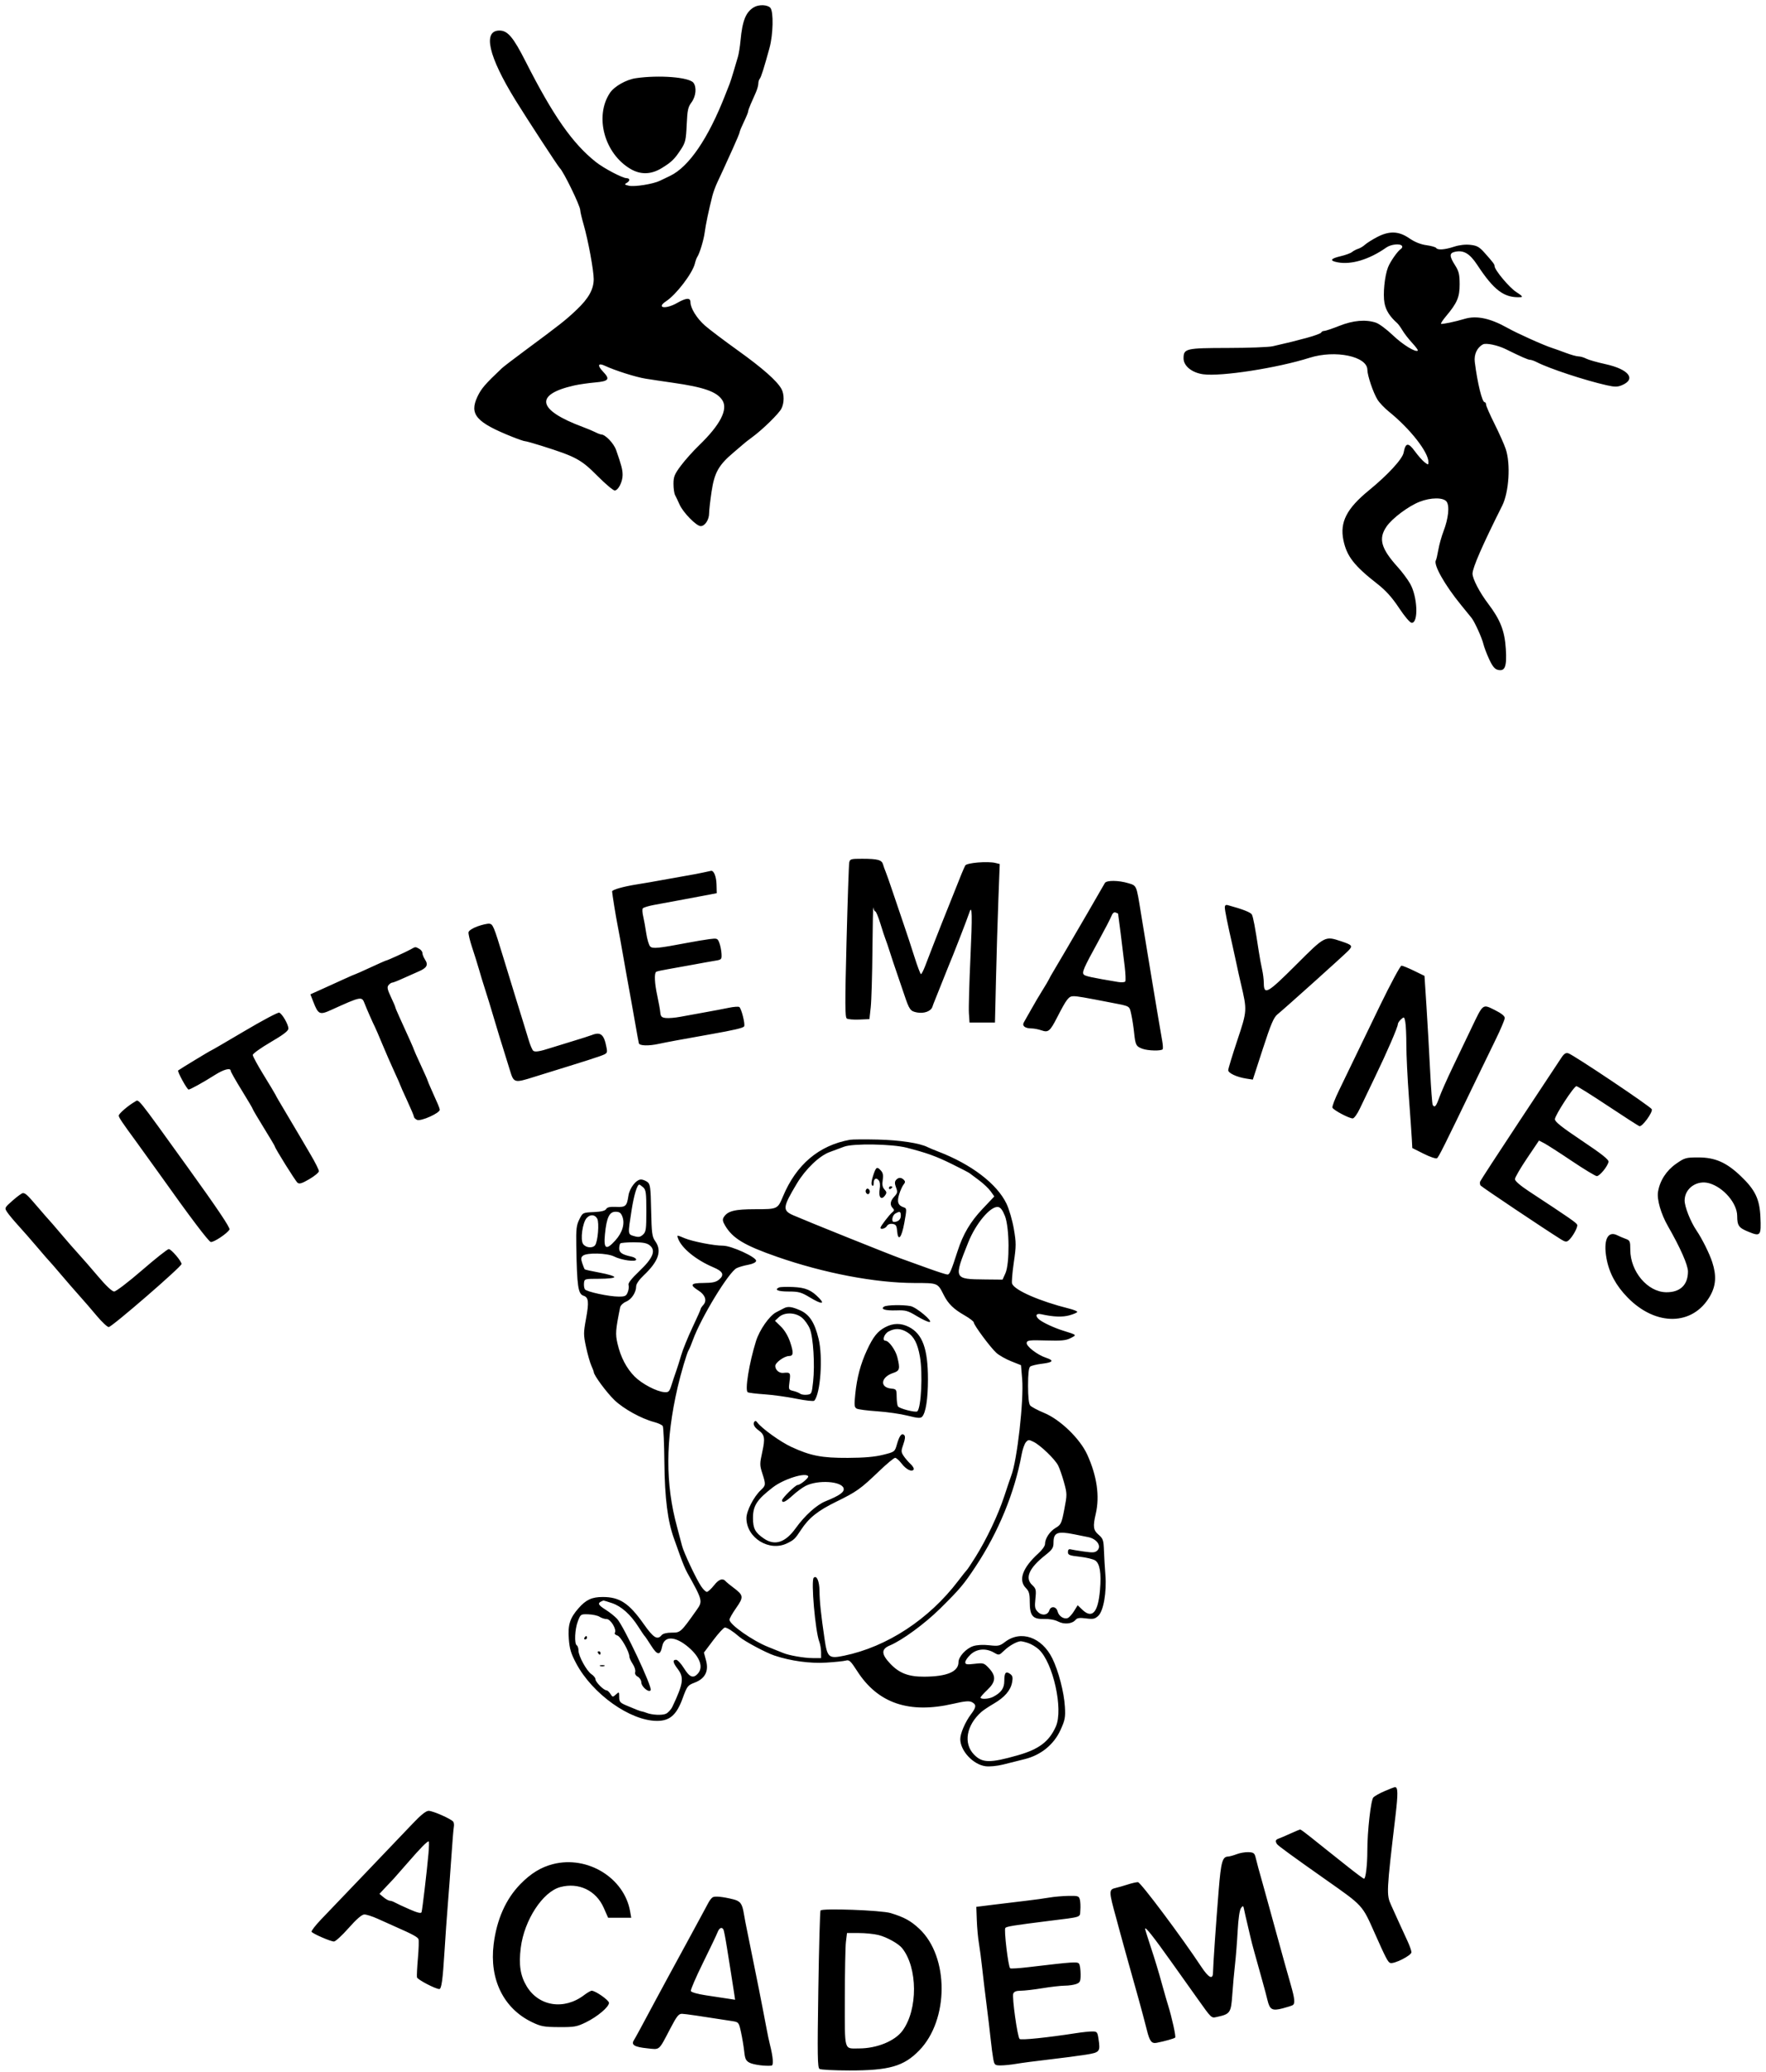 <svg id="svg" version="1.1" width="1041" height="1221" xmlns="http://www.w3.org/2000/svg"><path d="M444.512 4.213 C 439.651 7.031,437.610 12.072,436.499 24.000 C 436.166 27.575,435.480 31.850,434.974 33.500 C 434.469 35.150,433.336 38.975,432.456 42.000 C 431.577 45.025,430.493 48.400,430.048 49.500 C 429.603 50.600,428.449 53.525,427.484 56.000 C 417.537 81.496,406.092 98.303,395.076 103.588 C 393.109 104.532,390.375 105.847,389.000 106.511 C 385.006 108.440,374.139 110.190,370.762 109.448 C 368.193 108.883,367.949 108.608,369.332 107.834 C 371.513 106.613,371.467 105.009,369.250 104.965 C 366.841 104.916,355.889 99.145,351.289 95.500 C 337.473 84.551,326.086 68.274,309.836 36.244 C 302.563 21.910,299.259 18.000,294.417 18.000 C 284.421 18.000,287.898 33.143,303.833 59.000 C 310.512 69.839,328.974 98.115,329.949 99.000 C 332.150 100.998,341.984 121.190,342.029 123.805 C 342.045 124.737,342.967 128.650,344.078 132.500 C 346.704 141.599,349.981 159.403,349.967 164.500 C 349.951 170.497,346.971 175.827,339.880 182.543 C 333.370 188.709,330.532 190.948,309.500 206.519 C 302.900 211.406,296.764 216.100,295.864 216.952 C 285.937 226.348,283.693 228.957,281.443 233.712 C 276.517 244.125,280.634 248.871,302.000 257.409 C 305.575 258.837,308.950 259.991,309.500 259.972 C 310.050 259.954,314.325 261.144,319.000 262.618 C 339.492 269.075,342.451 270.663,352.157 280.413 C 356.859 285.136,361.435 289.000,362.327 289.000 C 364.433 289.000,367.000 283.985,367.000 279.871 C 367.000 276.740,366.351 274.240,363.183 265.176 C 361.813 261.255,356.799 256.010,354.406 255.994 C 353.908 255.990,352.375 255.411,351.000 254.705 C 349.625 254.000,346.250 252.586,343.500 251.564 C 316.657 241.587,314.792 232.469,338.500 227.130 C 341.250 226.510,346.762 225.713,350.750 225.358 C 358.966 224.627,359.790 223.478,355.390 218.885 C 351.989 215.335,352.543 213.642,356.500 215.498 C 362.496 218.311,374.639 222.164,380.500 223.114 C 383.800 223.649,391.000 224.727,396.500 225.509 C 414.924 228.129,422.483 230.779,425.761 235.766 C 429.317 241.175,424.598 250.329,411.981 262.500 C 408.560 265.800,403.790 271.137,401.381 274.360 C 397.599 279.419,397.000 280.890,397.000 285.124 C 397.000 287.821,397.428 290.809,397.952 291.764 C 398.475 292.719,399.665 295.217,400.597 297.317 C 402.688 302.028,410.498 310.000,413.022 310.000 C 415.535 310.000,418.000 306.256,418.000 302.440 C 418.000 300.727,418.653 294.979,419.450 289.665 C 421.151 278.338,423.631 273.984,432.737 266.338 C 435.907 263.677,438.725 261.272,439.000 260.994 C 439.275 260.716,441.300 259.160,443.500 257.536 C 449.667 252.984,459.050 243.803,460.603 240.800 C 462.335 237.452,462.348 232.255,460.632 229.161 C 458.011 224.436,449.532 216.948,435.038 206.560 C 426.868 200.704,418.098 194.078,415.550 191.835 C 410.740 187.601,407.000 181.567,407.000 178.040 C 407.000 175.292,404.520 175.441,399.148 178.512 C 392.319 182.416,386.551 181.490,392.680 177.474 C 398.639 173.569,408.254 160.961,409.615 155.267 C 409.978 153.745,410.586 152.050,410.966 151.500 C 412.365 149.471,414.837 141.368,415.388 137.000 C 415.940 132.627,417.824 123.644,419.898 115.500 C 420.459 113.300,421.777 109.700,422.827 107.500 C 423.877 105.300,425.446 101.925,426.312 100.000 C 427.179 98.075,429.713 92.500,431.944 87.610 C 434.175 82.721,436.000 78.331,436.000 77.855 C 436.000 77.379,437.125 74.658,438.500 71.808 C 439.875 68.958,441.000 66.215,441.000 65.714 C 441.000 65.213,441.675 63.272,442.500 61.401 C 443.325 59.531,444.675 56.469,445.500 54.599 C 446.325 52.728,447.000 50.343,447.000 49.299 C 447.000 48.254,447.370 46.972,447.823 46.450 C 448.639 45.509,450.284 40.327,453.605 28.236 C 455.756 20.402,456.054 6.981,454.128 4.656 C 452.552 2.755,447.435 2.519,444.512 4.213 M374.800 46.080 C 369.099 46.916,362.080 50.903,359.520 54.759 C 350.324 68.614,356.266 90.519,371.669 99.546 C 377.651 103.052,383.855 102.876,390.115 99.024 C 395.928 95.447,397.605 93.811,401.413 87.998 C 404.023 84.014,404.373 82.506,404.780 73.525 C 405.169 64.937,405.576 63.044,407.617 60.317 C 410.236 56.819,410.768 51.381,408.750 48.758 C 406.227 45.479,388.457 44.077,374.800 46.080 M811.500 139.820 C 808.750 141.278,805.633 143.260,804.574 144.224 C 803.514 145.188,801.714 146.260,800.574 146.607 C 799.433 146.953,797.825 147.801,797.000 148.491 C 796.175 149.181,793.138 150.298,790.250 150.973 C 784.122 152.405,783.553 153.638,788.586 154.582 C 796.639 156.093,807.249 152.858,817.154 145.872 C 819.950 143.901,825.478 143.346,826.462 144.939 C 826.781 145.455,826.467 146.242,825.765 146.689 C 823.871 147.892,819.546 154.070,818.197 157.500 C 816.193 162.595,815.128 173.305,816.106 178.540 C 816.918 182.884,819.204 186.490,823.663 190.464 C 824.303 191.034,825.692 192.962,826.752 194.749 C 827.811 196.536,830.370 199.828,832.440 202.065 C 834.509 204.301,836.001 206.333,835.755 206.579 C 834.524 207.809,826.882 203.116,821.054 197.550 C 817.449 194.108,812.970 190.775,811.101 190.145 C 805.087 188.119,797.666 188.756,789.500 192.000 C 785.346 193.650,781.322 195.000,780.557 195.000 C 779.792 195.000,779.017 195.418,778.833 195.928 C 778.650 196.439,774.900 197.831,770.500 199.022 C 762.933 201.069,760.433 201.686,750.236 204.023 C 747.890 204.560,735.965 205.014,723.736 205.032 C 698.976 205.067,697.667 205.375,697.667 211.161 C 697.667 215.621,702.597 219.619,709.222 220.531 C 719.786 221.983,752.846 216.864,771.953 210.817 C 787.093 206.025,805.949 209.948,806.025 217.905 C 806.057 221.362,809.466 231.400,811.998 235.497 C 813.115 237.304,816.160 240.498,818.764 242.596 C 831.216 252.621,842.066 266.481,842.016 272.297 C 842.001 273.999,841.882 274.004,839.750 272.385 C 838.513 271.446,835.934 268.531,834.020 265.907 C 830.107 260.544,828.514 260.745,827.388 266.743 C 826.688 270.478,818.063 279.832,806.926 288.936 C 793.821 299.649,789.707 307.676,791.894 318.266 C 793.853 327.751,798.172 333.315,811.906 344.048 C 816.928 347.974,820.508 351.948,824.691 358.244 C 828.124 363.411,831.183 366.991,832.171 366.994 C 836.253 367.008,835.588 351.506,831.178 343.853 C 829.705 341.297,826.523 337.022,824.107 334.353 C 814.003 323.191,812.383 317.384,817.365 310.194 C 820.708 305.371,830.133 298.309,836.720 295.694 C 843.316 293.075,850.792 293.011,852.705 295.557 C 854.577 298.049,853.816 305.448,850.911 313.000 C 849.747 316.025,848.374 320.934,847.859 323.908 C 847.344 326.882,846.687 329.698,846.399 330.164 C 844.839 332.687,851.628 344.722,861.255 356.500 C 863.952 359.800,866.730 363.214,867.429 364.086 C 869.255 366.365,873.614 375.977,874.420 379.500 C 874.798 381.150,876.293 385.100,877.742 388.278 C 879.655 392.473,881.053 394.226,882.844 394.676 C 887.166 395.760,888.282 392.887,887.631 382.347 C 886.977 371.753,884.389 365.149,877.165 355.639 C 872.191 349.092,868.000 341.037,868.000 338.025 C 868.000 334.578,873.893 321.090,885.486 298.000 C 889.504 289.997,890.537 273.278,887.555 264.504 C 886.621 261.756,883.639 255.078,880.928 249.663 C 878.218 244.249,876.000 239.185,876.000 238.409 C 876.000 237.634,875.621 237.000,875.158 237.000 C 873.665 237.000,870.937 225.911,869.342 213.356 C 868.774 208.889,870.664 204.785,874.146 202.922 C 875.963 201.949,882.856 203.393,887.611 205.743 C 896.660 210.213,900.729 212.000,901.862 212.000 C 902.593 212.000,904.386 212.620,905.846 213.378 C 913.054 217.121,934.454 224.183,947.191 227.023 C 951.805 228.052,953.467 228.049,955.979 227.009 C 964.693 223.399,960.169 217.583,946.281 214.541 C 941.452 213.483,936.375 212.031,935.000 211.315 C 933.625 210.598,931.594 210.010,930.486 210.006 C 929.378 210.003,926.003 209.066,922.986 207.925 C 919.969 206.784,916.375 205.496,915.000 205.062 C 910.079 203.512,894.391 196.463,888.500 193.155 C 878.443 187.509,870.292 185.794,863.399 187.875 C 857.838 189.555,849.879 191.212,849.447 190.780 C 849.208 190.541,850.495 188.580,852.308 186.423 C 858.979 178.482,860.429 175.096,860.408 167.500 C 860.392 161.632,859.953 159.816,857.694 156.270 C 854.386 151.076,854.302 149.213,857.344 148.450 C 862.573 147.137,866.275 149.233,870.752 156.037 C 880.735 171.212,886.697 175.637,896.446 175.106 C 897.848 175.030,897.116 174.191,893.825 172.104 C 889.755 169.523,881.000 159.073,881.000 156.795 C 881.000 155.740,880.309 154.816,875.283 149.151 C 872.023 145.476,870.700 144.721,866.747 144.275 C 863.786 143.941,860.243 144.345,857.096 145.374 C 851.563 147.184,847.407 147.467,846.558 146.094 C 846.250 145.595,843.658 144.866,840.798 144.472 C 837.369 144.001,833.927 142.607,830.687 140.379 C 824.448 136.086,818.848 135.923,811.500 139.820 M500.594 508.250 C 500.349 509.488,499.633 530.478,499.003 554.897 C 498.056 591.557,498.087 599.443,499.178 600.155 C 499.905 600.629,503.200 600.901,506.500 600.759 L 512.500 600.500 513.270 593.500 C 513.694 589.650,514.144 574.350,514.270 559.500 C 514.397 544.650,514.644 533.513,514.820 534.750 C 514.995 535.987,515.501 537.000,515.944 537.000 C 516.387 537.000,517.748 540.263,518.969 544.250 C 520.190 548.237,521.558 552.400,522.010 553.500 C 522.461 554.600,523.610 557.975,524.564 561.000 C 525.517 564.025,527.316 569.425,528.562 573.000 C 529.807 576.575,531.792 582.393,532.973 585.929 C 536.011 595.020,536.591 595.833,540.589 596.583 C 544.690 597.352,548.792 595.842,549.619 593.259 C 549.928 592.291,550.567 590.600,551.038 589.500 C 551.509 588.400,553.307 583.900,555.034 579.500 C 556.760 575.100,558.561 570.600,559.035 569.500 C 561.398 564.020,570.338 541.032,571.439 537.607 C 573.053 532.583,573.203 539.200,572.043 564.237 C 571.349 579.231,570.942 593.975,571.140 597.000 L 571.500 602.500 579.000 602.500 L 586.500 602.500 587.114 576.500 C 587.452 562.200,588.084 541.189,588.519 529.808 L 589.310 509.116 586.893 508.509 C 582.254 507.345,569.767 508.384,568.971 510.000 C 567.801 512.374,566.338 515.909,562.966 524.500 C 561.240 528.900,559.440 533.400,558.966 534.500 C 558.493 535.600,556.693 540.100,554.966 544.500 C 553.240 548.900,551.470 553.400,551.033 554.500 C 550.597 555.600,549.548 558.300,548.703 560.500 C 547.858 562.700,546.342 566.636,545.333 569.246 C 544.325 571.857,543.220 573.994,542.877 573.996 C 542.534 573.998,540.794 569.388,539.011 563.750 C 537.227 558.112,534.449 549.675,532.836 545.000 C 531.224 540.325,528.325 531.775,526.393 526.000 C 524.462 520.225,522.487 514.600,522.004 513.500 C 521.521 512.400,520.858 510.536,520.530 509.358 C 519.785 506.680,517.404 506.031,508.269 506.014 C 501.564 506.001,501.006 506.163,500.594 508.250 M414.500 514.121 C 412.300 514.611,407.800 515.462,404.500 516.011 C 401.200 516.559,394.900 517.684,390.500 518.509 C 386.100 519.335,379.497 520.476,375.826 521.046 C 367.641 522.318,360.800 524.240,360.814 525.265 C 360.831 526.525,363.040 540.166,364.010 545.000 C 364.857 549.224,365.533 552.972,369.504 575.500 C 370.376 580.450,371.479 586.525,371.954 589.000 C 372.429 591.475,373.589 598.000,374.533 603.500 C 375.476 609.000,376.403 614.063,376.593 614.750 C 377.000 616.229,382.389 616.379,388.307 615.078 C 392.416 614.174,402.047 612.390,419.000 609.392 C 432.752 606.960,438.059 605.714,438.635 604.782 C 439.386 603.567,437.029 594.136,435.782 593.365 C 435.223 593.020,432.456 593.221,429.633 593.813 C 426.810 594.405,420.450 595.611,415.500 596.493 C 410.550 597.375,404.015 598.565,400.977 599.137 C 397.940 599.709,394.115 600.024,392.477 599.838 C 389.990 599.556,389.453 599.006,389.215 596.500 C 389.059 594.850,388.271 590.486,387.465 586.803 C 385.838 579.365,385.567 573.385,386.823 572.609 C 387.276 572.330,390.313 571.654,393.573 571.109 C 396.833 570.563,403.550 569.356,408.500 568.425 C 413.450 567.495,419.300 566.447,421.500 566.095 C 425.339 565.482,425.492 565.314,425.304 561.935 C 425.196 559.998,424.623 557.139,424.031 555.582 C 423.006 552.885,422.728 552.779,418.227 553.357 C 415.627 553.691,409.900 554.648,405.500 555.484 C 388.011 558.807,384.705 559.134,383.256 557.685 C 382.508 556.936,381.467 553.438,380.943 549.912 C 380.420 546.385,379.601 541.858,379.124 539.852 C 378.647 537.845,378.536 535.783,378.878 535.270 C 379.220 534.757,382.200 533.833,385.500 533.217 C 388.800 532.601,395.325 531.395,400.000 530.537 C 404.675 529.679,411.650 528.374,415.500 527.636 L 422.500 526.295 422.361 521.134 C 422.236 516.464,420.764 512.815,419.128 513.115 C 418.782 513.178,416.700 513.631,414.500 514.121 M651.314 520.250 C 650.872 520.938,650.023 522.400,649.428 523.500 C 648.833 524.600,645.064 531.125,641.053 538.000 C 637.042 544.875,631.270 554.775,628.225 560.000 C 625.181 565.225,621.864 570.850,620.854 572.500 C 619.844 574.150,618.712 576.175,618.339 577.000 C 617.966 577.825,616.228 580.767,614.478 583.538 C 612.728 586.309,609.808 591.259,607.989 594.538 C 606.171 597.817,604.191 601.301,603.591 602.281 C 602.267 604.441,604.119 605.961,608.101 605.985 C 609.531 605.993,612.128 606.497,613.872 607.105 C 617.918 608.516,618.922 607.704,623.048 599.683 C 628.817 588.466,629.945 587.000,632.809 587.000 C 635.160 587.000,638.733 587.613,656.000 590.980 C 666.299 592.988,665.717 592.625,666.853 597.744 C 667.434 600.360,668.189 605.229,668.531 608.565 C 669.269 615.753,669.675 616.546,673.335 617.937 C 676.587 619.174,684.659 619.361,685.366 618.217 C 685.632 617.786,685.480 615.424,685.028 612.967 C 684.576 610.510,683.726 605.575,683.138 602.000 C 682.551 598.425,681.418 591.675,680.621 587.000 C 679.825 582.325,678.443 574.000,677.551 568.500 C 676.659 563.000,675.511 556.025,675.000 553.000 C 674.489 549.975,673.343 543.000,672.453 537.500 C 669.837 521.327,670.085 521.896,664.994 520.374 C 659.325 518.679,652.365 518.616,651.314 520.250 M722.000 534.683 C 722.000 536.478,723.486 543.847,726.600 557.500 C 727.478 561.350,728.558 566.300,728.999 568.500 C 729.440 570.700,730.541 575.650,731.444 579.500 C 735.200 595.507,735.206 595.406,729.334 613.043 C 726.400 621.855,724.000 629.748,724.000 630.583 C 724.000 632.327,729.035 634.671,734.652 635.542 L 738.500 636.138 744.383 618.037 C 749.114 603.482,750.802 599.502,753.001 597.718 C 757.295 594.235,792.236 562.858,794.821 560.163 C 797.540 557.329,797.141 556.810,790.572 554.633 C 780.972 551.452,781.185 551.340,763.856 568.643 C 747.107 585.368,745.022 586.543,744.976 579.281 C 744.962 577.202,744.511 573.593,743.973 571.262 C 743.435 568.931,742.565 564.206,742.039 560.762 C 739.805 546.124,738.732 540.405,737.937 538.901 C 737.226 537.557,732.616 535.750,723.750 533.341 C 722.551 533.015,722.000 533.437,722.000 534.683 M659.079 538.357 C 659.180 538.538,661.731 558.926,662.967 569.426 C 663.480 573.786,663.639 577.775,663.320 578.291 C 663.002 578.807,661.112 578.957,659.120 578.625 C 643.943 576.097,639.814 575.214,638.904 574.304 C 637.618 573.018,638.704 570.517,647.504 554.500 C 651.130 547.900,654.559 541.290,655.125 539.811 C 655.778 538.102,656.672 537.321,657.577 537.668 C 658.359 537.968,659.036 538.278,659.079 538.357 M281.501 545.838 C 278.619 546.872,276.367 548.334,276.182 549.291 C 276.007 550.204,276.957 554.225,278.294 558.226 C 279.631 562.227,281.498 568.200,282.443 571.500 C 283.387 574.800,284.542 578.625,285.008 580.000 C 286.104 583.229,290.266 596.807,292.518 604.500 C 293.484 607.800,295.276 613.650,296.500 617.500 C 297.724 621.350,299.574 627.313,300.612 630.750 C 302.844 638.140,303.186 638.232,314.796 634.570 C 319.033 633.234,328.575 630.275,336.000 627.995 C 343.425 625.716,351.449 623.134,353.830 622.259 C 358.018 620.719,358.139 620.555,357.518 617.244 C 356.061 609.476,354.095 607.821,348.797 609.902 C 347.534 610.398,342.450 612.024,337.500 613.514 C 332.550 615.005,326.700 616.806,324.500 617.517 C 318.291 619.524,315.578 619.978,314.396 619.208 C 313.797 618.819,312.511 615.800,311.538 612.500 C 310.564 609.200,309.189 604.700,308.481 602.500 C 307.774 600.300,305.964 594.450,304.459 589.500 C 302.955 584.550,301.161 578.700,300.474 576.500 C 299.786 574.300,297.990 568.450,296.482 563.500 C 291.125 545.916,290.540 544.513,288.466 544.273 C 287.385 544.148,284.250 544.852,281.501 545.838 M242.000 559.440 C 239.172 561.009,228.164 566.000,227.532 566.000 C 227.304 566.000,223.240 567.800,218.500 570.000 C 213.760 572.200,209.715 574.000,209.511 574.000 C 209.307 574.000,206.296 575.305,202.820 576.901 C 199.344 578.496,193.456 581.171,189.736 582.845 L 182.971 585.888 184.644 590.194 C 187.606 597.821,188.405 598.188,195.261 595.076 C 212.916 587.062,213.285 586.990,214.907 591.256 C 216.005 594.144,219.885 602.966,220.996 605.098 C 221.453 605.978,223.413 610.526,225.350 615.207 C 227.288 619.887,230.477 627.188,232.436 631.431 C 234.396 635.674,236.000 639.312,236.000 639.514 C 236.000 639.716,237.800 643.760,240.000 648.500 C 242.200 653.240,244.000 657.526,244.000 658.024 C 244.000 658.522,244.787 659.339,245.750 659.839 C 247.940 660.978,259.641 655.719,259.222 653.785 C 258.916 652.375,258.450 651.259,254.603 642.723 C 253.172 639.545,252.000 636.759,252.000 636.532 C 252.000 636.304,250.200 632.240,248.000 627.500 C 245.800 622.760,244.000 618.715,244.000 618.511 C 244.000 618.156,240.622 610.563,235.421 599.223 C 234.089 596.320,233.000 593.705,233.000 593.411 C 233.000 593.117,231.834 590.412,230.409 587.400 C 228.332 583.009,228.059 581.634,229.032 580.462 C 229.699 579.658,230.668 579.000,231.184 579.000 C 231.701 579.000,234.458 577.927,237.312 576.615 C 240.165 575.303,244.395 573.425,246.710 572.440 C 251.659 570.336,252.609 568.579,250.523 565.394 C 249.685 564.116,249.000 562.395,249.000 561.570 C 249.000 560.745,248.130 559.605,247.066 559.035 C 244.716 557.778,245.044 557.752,242.000 559.440 M813.595 592.250 C 807.375 605.038,800.357 619.550,797.999 624.500 C 795.642 629.450,791.739 637.529,789.327 642.453 C 786.915 647.376,785.159 651.971,785.424 652.662 C 785.979 654.110,795.215 659.000,797.394 659.000 C 798.197 659.000,800.075 656.413,801.566 653.250 C 803.057 650.087,807.117 641.627,810.589 634.448 C 817.620 619.906,824.000 605.153,824.000 603.435 C 824.000 602.816,824.841 601.549,825.868 600.620 C 827.649 599.007,827.765 599.075,828.368 602.090 C 828.716 603.828,829.000 609.990,829.000 615.783 C 829.000 621.576,829.672 635.358,830.494 646.408 C 831.315 657.459,832.103 668.740,832.244 671.477 L 832.500 676.455 839.198 679.819 C 842.881 681.669,846.402 682.869,847.023 682.486 C 848.052 681.850,850.877 676.198,870.008 636.500 C 873.454 629.350,878.687 618.574,881.637 612.552 C 884.586 606.531,887.000 600.806,887.000 599.830 C 887.000 598.661,884.978 597.052,881.075 595.116 C 873.901 591.556,874.319 591.237,867.506 605.500 C 864.879 611.000,859.918 621.350,856.483 628.500 C 853.047 635.650,849.402 643.862,848.383 646.750 C 846.557 651.926,845.679 652.908,844.535 651.057 C 844.215 650.539,843.513 641.201,842.976 630.307 C 842.438 619.413,841.479 602.516,840.845 592.758 L 839.691 575.016 833.517 572.008 C 830.121 570.354,826.794 569.000,826.123 569.000 C 825.453 569.000,819.815 579.462,813.595 592.250 M144.026 607.587 C 133.431 613.864,124.596 619.000,124.393 619.000 C 124.058 619.000,106.153 629.858,105.023 630.746 C 104.369 631.260,110.244 642.000,111.179 642.000 C 112.152 642.000,120.074 637.604,126.769 633.349 C 131.919 630.076,136.000 629.026,136.000 630.973 C 136.000 631.509,138.925 636.679,142.500 642.463 C 146.075 648.246,149.000 653.213,149.000 653.500 C 149.000 653.787,151.925 658.754,155.500 664.537 C 159.075 670.321,162.000 675.245,162.000 675.480 C 162.000 676.463,174.097 695.836,175.371 696.893 C 176.458 697.795,177.983 697.333,182.361 694.773 C 185.441 692.973,187.969 690.865,187.980 690.088 C 187.991 689.311,185.863 685.045,183.250 680.608 C 180.637 676.171,178.050 671.761,177.500 670.807 C 176.196 668.546,165.857 651.088,164.290 648.500 C 163.624 647.400,162.751 645.825,162.351 645.000 C 161.951 644.175,158.783 638.892,155.312 633.261 C 151.840 627.629,149.000 622.391,149.000 621.620 C 149.000 620.849,153.725 617.462,159.500 614.093 C 167.081 609.671,170.000 607.432,170.000 606.041 C 170.000 603.652,166.369 597.356,164.599 596.676 C 163.879 596.400,154.622 601.310,144.026 607.587 M920.369 623.266 C 919.197 625.045,908.053 641.893,895.604 660.707 C 883.155 679.521,872.756 695.496,872.495 696.207 C 872.235 696.918,872.354 697.967,872.761 698.538 C 873.372 699.395,910.667 724.366,920.317 730.379 C 922.519 731.750,923.444 731.876,924.555 730.954 C 926.931 728.982,930.226 723.030,929.700 721.660 C 929.246 720.478,925.398 717.811,901.250 701.945 C 896.209 698.633,893.000 695.854,893.000 694.802 C 893.000 693.855,896.193 688.348,900.096 682.564 L 907.193 672.048 910.245 673.627 C 911.924 674.495,919.259 679.209,926.545 684.103 C 933.830 688.996,940.460 693.000,941.277 693.000 C 942.955 693.000,947.656 687.271,948.165 684.604 C 948.413 683.307,944.345 680.073,932.500 672.151 C 920.627 664.210,916.514 660.939,916.553 659.468 C 916.616 657.123,927.786 640.000,929.253 640.000 C 929.809 640.000,938.103 645.198,947.683 651.551 C 957.264 657.904,965.668 663.319,966.358 663.584 C 967.926 664.186,974.366 655.397,973.676 653.598 C 973.098 652.093,927.554 621.569,924.500 620.640 C 922.994 620.182,921.974 620.831,920.369 623.266 M79.500 649.176 C 75.528 651.431,70.000 656.194,70.000 657.361 C 70.000 658.430,72.028 661.446,80.514 673.000 C 82.899 676.248,91.285 687.898,94.550 692.500 C 111.641 716.590,122.945 731.558,124.234 731.807 C 125.952 732.137,133.965 726.811,135.280 724.464 C 135.813 723.512,128.013 711.906,110.631 687.786 C 79.644 644.787,82.027 647.742,79.500 649.176 M501.000 671.595 C 482.709 674.905,469.392 686.174,461.524 705.000 C 458.402 712.468,458.333 712.500,445.213 712.500 C 433.045 712.500,428.893 713.555,426.612 717.226 C 425.797 718.538,425.988 719.710,427.408 722.114 C 431.879 729.682,438.754 733.820,458.000 740.527 C 485.729 750.189,515.940 755.947,539.095 755.981 C 552.962 756.002,552.696 755.892,556.326 763.083 C 558.918 768.216,562.102 771.339,568.441 774.966 C 571.499 776.716,574.000 778.621,574.000 779.201 C 574.000 780.754,583.889 794.072,587.335 797.160 C 588.968 798.623,592.903 800.852,596.079 802.114 L 601.854 804.408 602.538 812.615 C 603.580 825.118,599.547 860.720,596.095 869.500 C 595.662 870.600,593.832 876.000,592.027 881.500 C 588.376 892.626,581.622 906.883,574.974 917.500 C 572.562 921.350,570.324 924.725,569.998 925.000 C 569.673 925.275,567.321 928.238,564.772 931.585 C 547.550 954.195,522.877 970.354,497.588 975.587 C 488.515 977.464,487.661 976.733,486.044 965.707 C 483.926 951.265,483.125 943.653,483.062 937.372 C 483.004 931.628,481.379 927.954,479.658 929.675 C 477.978 931.355,480.578 961.131,482.949 967.366 C 483.527 968.886,484.000 971.676,484.000 973.565 L 484.000 977.000 479.076 977.000 C 474.013 977.000,465.040 975.433,461.500 973.931 C 460.400 973.464,456.575 971.924,453.000 970.510 C 443.686 966.824,430.000 957.221,430.000 954.370 C 430.000 953.665,431.786 950.539,433.970 947.422 C 438.487 940.973,438.352 940.005,432.298 935.458 C 430.209 933.889,428.275 932.324,428.000 931.980 C 426.165 929.683,423.889 930.352,420.961 934.049 C 419.240 936.222,417.307 937.997,416.666 937.993 C 416.025 937.989,414.519 936.527,413.319 934.743 C 410.332 930.301,402.925 914.558,401.995 910.673 C 401.577 908.928,400.290 904.051,399.135 899.836 C 392.142 874.302,392.232 848.709,399.425 817.500 C 401.357 809.117,404.988 796.893,405.959 795.500 C 406.342 794.950,407.472 792.250,408.470 789.500 C 413.240 776.354,429.576 749.551,434.240 747.219 C 435.483 746.597,438.521 745.717,440.992 745.264 C 443.710 744.765,445.573 743.859,445.709 742.970 C 446.039 740.814,431.187 734.000,426.158 734.000 C 420.830 734.000,408.214 731.534,403.531 729.578 C 398.862 727.626,398.927 727.624,399.694 729.750 C 401.749 735.447,410.289 742.418,420.500 746.735 C 426.217 749.152,427.163 751.214,423.828 753.993 C 422.035 755.488,419.930 755.941,414.667 755.967 C 407.047 756.004,406.375 757.072,411.813 760.500 C 415.700 762.950,416.855 766.397,414.619 768.869 C 413.728 769.853,413.000 770.960,413.000 771.331 C 413.000 771.701,410.816 776.615,408.146 782.252 C 405.477 787.888,402.510 795.200,401.552 798.500 C 400.595 801.800,399.242 806.075,398.545 808.000 C 397.849 809.925,396.643 813.525,395.866 816.000 C 394.612 819.997,394.146 820.478,391.691 820.307 C 387.122 819.987,378.465 815.465,374.136 811.136 C 369.304 806.304,365.838 799.659,363.997 791.696 C 362.679 785.997,362.844 783.715,365.545 770.377 C 365.787 769.182,367.313 767.699,369.034 766.986 C 372.298 765.634,375.000 761.515,375.000 757.891 C 375.000 756.581,376.765 754.017,379.336 751.591 C 388.221 743.209,390.314 737.059,386.232 731.326 C 384.383 728.729,384.114 726.693,383.825 713.118 C 383.532 699.357,383.307 697.693,381.559 696.417 C 380.491 695.638,378.822 695.000,377.849 695.000 C 375.018 695.000,371.119 700.022,370.441 704.542 C 369.508 710.769,368.816 711.395,363.154 711.136 C 359.577 710.973,357.913 711.333,357.316 712.400 C 356.741 713.427,354.459 713.987,349.990 714.196 C 343.520 714.499,343.494 714.512,341.500 718.500 C 339.803 721.895,339.530 724.240,339.699 734.000 C 340.118 758.157,340.747 762.467,344.000 763.500 C 346.948 764.436,347.247 767.201,345.454 776.957 C 343.907 785.376,343.908 786.505,345.467 793.741 C 346.386 798.009,347.782 802.918,348.569 804.651 C 349.356 806.384,350.000 808.093,350.000 808.449 C 350.000 810.275,357.556 820.513,362.200 824.980 C 367.585 830.159,378.051 835.932,385.708 837.947 C 388.022 838.556,390.256 839.605,390.673 840.277 C 391.089 840.950,391.524 850.725,391.640 862.000 C 391.853 882.763,393.554 896.213,397.268 906.500 C 398.062 908.700,399.749 913.425,401.017 917.000 C 402.285 920.575,404.076 924.850,404.998 926.500 C 414.204 942.985,414.328 943.463,410.692 948.594 C 401.267 961.897,401.154 962.000,396.029 962.000 C 392.996 962.000,390.789 962.549,390.000 963.500 C 387.503 966.508,385.204 965.094,379.554 957.076 C 370.797 944.650,365.297 941.000,355.328 941.000 C 348.881 941.000,345.443 942.593,341.023 947.626 C 335.917 953.442,334.672 957.382,335.300 965.736 C 335.738 971.571,336.585 974.364,339.672 980.165 C 349.272 998.205,371.514 1014.000,387.318 1014.000 C 394.872 1014.000,398.820 1010.500,402.429 1000.605 C 405.016 993.511,405.401 993.012,409.477 991.456 C 415.641 989.102,417.881 984.743,416.185 978.402 L 414.942 973.755 420.495 966.377 C 423.549 962.320,426.612 959.000,427.301 959.000 C 428.632 959.000,432.019 961.171,435.787 964.441 C 438.821 967.073,451.475 973.832,456.500 975.504 C 466.136 978.711,477.432 980.253,487.000 979.666 C 492.225 979.346,497.486 978.795,498.692 978.441 C 500.566 977.890,501.520 978.789,505.282 984.649 C 517.483 1003.651,535.856 1009.912,561.853 1003.927 C 568.796 1002.328,571.332 1002.107,572.929 1002.962 C 575.651 1004.419,575.542 1005.894,572.401 1010.056 C 568.957 1014.621,565.988 1021.525,566.048 1024.833 C 566.173 1031.761,573.645 1039.740,580.923 1040.717 C 583.292 1041.034,587.756 1040.607,591.291 1039.724 C 594.706 1038.871,600.462 1037.429,604.081 1036.521 C 613.682 1034.111,621.257 1027.914,625.182 1019.260 C 627.795 1013.496,628.098 1011.871,627.723 1005.609 C 627.216 997.121,623.935 984.519,620.329 977.207 C 614.129 964.637,601.789 960.347,592.408 967.502 C 589.319 969.858,588.456 970.038,583.118 969.434 C 579.463 969.020,575.875 969.216,573.649 969.951 C 569.456 971.335,565.000 976.195,565.000 979.386 C 565.000 985.008,558.244 987.879,544.833 987.956 C 535.585 988.009,530.141 985.941,524.830 980.358 C 519.414 974.664,519.338 971.721,524.550 969.543 C 531.858 966.490,545.230 956.679,554.268 947.740 C 565.868 936.266,568.096 933.624,575.121 923.000 C 588.615 902.596,598.083 879.537,602.223 857.000 C 602.779 853.975,603.911 850.729,604.738 849.787 C 606.124 848.209,606.490 848.198,609.371 849.645 C 613.403 851.668,621.716 859.662,623.686 863.408 C 624.527 865.008,626.092 869.481,627.164 873.348 C 629.050 880.156,629.057 880.661,627.383 889.325 C 625.770 897.669,625.428 898.405,622.290 900.256 C 618.769 902.334,616.000 906.550,616.000 909.834 C 616.000 910.897,614.277 913.324,612.170 915.227 C 602.733 923.754,600.091 931.091,604.773 935.773 C 606.562 937.562,607.000 939.137,607.000 943.777 C 607.000 952.053,608.714 954.141,615.340 953.937 C 618.511 953.840,621.756 954.429,623.759 955.467 C 627.355 957.330,632.047 956.853,634.067 954.419 C 634.972 953.329,636.496 953.130,640.178 953.618 C 644.376 954.175,645.421 953.953,647.409 952.085 C 650.483 949.198,652.402 938.151,651.593 928.000 C 651.265 923.875,650.884 917.423,650.747 913.662 C 650.522 907.508,650.207 906.575,647.599 904.331 C 644.440 901.614,644.157 899.552,645.908 892.000 C 648.322 881.588,646.625 869.745,640.914 857.150 C 636.653 847.753,624.998 836.467,615.500 832.541 C 611.650 830.950,607.938 828.966,607.250 828.133 C 606.431 827.140,606.000 823.106,606.000 816.431 C 606.000 809.482,606.397 805.927,607.250 805.246 C 607.938 804.696,611.087 803.934,614.250 803.551 C 620.800 802.759,621.527 801.659,616.579 800.026 C 611.454 798.335,604.816 793.192,605.198 791.209 C 605.484 789.724,606.848 789.562,616.636 789.852 C 625.701 790.120,628.370 789.860,631.118 788.439 C 634.847 786.511,635.018 786.675,626.500 784.007 C 621.500 782.441,615.050 779.461,612.750 777.654 C 609.992 775.488,610.548 773.666,613.750 774.377 C 621.021 775.991,626.256 776.188,630.477 775.007 C 632.964 774.310,635.000 773.407,635.000 773.000 C 635.000 772.593,632.862 771.726,630.250 771.072 C 612.891 766.733,598.087 760.276,596.598 756.396 C 596.271 755.542,596.717 749.960,597.590 743.991 C 599.031 734.132,599.033 732.307,597.618 724.067 C 596.761 719.078,594.816 712.410,593.297 709.248 C 587.659 697.521,572.554 686.001,553.000 678.517 C 550.525 677.570,547.747 676.409,546.827 675.937 C 542.219 673.574,530.393 671.773,517.500 671.471 C 509.800 671.290,502.375 671.346,501.000 671.595 M534.500 676.275 C 546.566 679.405,551.693 681.253,561.000 685.829 C 566.225 688.398,570.950 690.844,571.500 691.265 C 572.050 691.685,574.603 693.592,577.172 695.501 C 579.742 697.411,582.807 700.324,583.982 701.975 L 586.120 704.977 579.147 712.344 C 572.043 719.850,567.709 727.159,564.528 737.000 C 560.667 748.946,559.785 751.000,558.521 751.000 C 557.798 751.000,552.773 749.398,547.353 747.439 C 541.934 745.481,534.575 742.826,531.000 741.541 C 524.202 739.096,475.973 719.731,467.750 716.143 C 461.100 713.242,461.293 711.440,469.758 697.322 C 474.864 688.807,483.065 680.968,489.133 678.802 C 491.535 677.945,495.300 676.546,497.500 675.692 C 502.741 673.660,525.820 674.023,534.500 676.275 M987.978 685.750 C 982.230 689.770,978.407 695.718,977.337 702.308 C 976.611 706.782,979.098 715.338,983.205 722.500 C 990.504 735.227,995.000 745.402,995.000 749.193 C 995.000 757.159,990.361 761.558,982.096 761.427 C 971.143 761.254,961.000 749.195,961.000 736.348 C 961.000 731.368,960.787 730.873,958.250 729.955 C 956.737 729.407,954.547 728.474,953.381 727.881 C 947.683 724.981,945.002 730.683,946.979 741.500 C 948.552 750.106,952.592 757.567,959.487 764.598 C 976.206 781.645,997.941 781.237,1008.006 763.687 C 1011.512 757.575,1011.900 751.646,1009.315 743.688 C 1007.662 738.597,1003.348 729.942,1000.002 725.000 C 996.471 719.785,993.001 710.979,993.033 707.312 C 993.096 700.130,1000.338 695.118,1007.602 697.229 C 1015.983 699.665,1023.981 709.026,1024.014 716.438 C 1024.040 722.238,1024.907 723.453,1030.713 725.823 C 1037.794 728.713,1038.219 728.176,1037.709 717.000 C 1037.229 706.482,1034.585 701.027,1026.031 692.899 C 1017.612 684.901,1010.989 682.000,1001.143 682.000 C 993.748 682.000,993.062 682.195,987.978 685.750 M514.672 692.750 C 513.686 695.740,513.457 697.852,514.053 698.450 C 514.650 699.049,515.000 698.609,515.000 697.259 C 515.000 694.491,516.445 693.627,517.980 695.476 C 518.755 696.409,518.949 698.341,518.523 700.863 C 517.753 705.423,519.484 707.426,521.644 704.473 C 522.781 702.917,522.738 702.368,521.357 700.842 C 520.182 699.543,519.899 698.012,520.336 695.318 C 520.773 692.625,520.490 691.094,519.315 689.796 C 516.934 687.164,516.401 687.503,514.672 692.750 M528.144 695.327 C 527.341 696.294,527.353 697.476,528.189 699.689 C 529.189 702.339,529.059 703.020,527.167 705.051 C 524.722 707.676,524.409 710.001,526.250 711.867 C 527.251 712.882,527.201 713.370,526.000 714.317 C 524.308 715.651,519.000 722.564,519.000 723.433 C 519.000 724.692,521.961 723.893,522.791 722.410 C 523.325 721.455,524.645 720.955,526.090 721.160 C 528.078 721.440,528.554 722.157,528.810 725.250 C 529.355 731.833,531.443 729.512,533.077 720.507 C 534.518 712.563,534.507 711.978,532.899 711.468 C 529.370 710.348,528.598 708.264,530.028 703.718 C 530.758 701.398,531.944 698.796,532.664 697.936 C 533.674 696.730,533.701 696.101,532.786 695.186 C 531.231 693.631,529.508 693.683,528.144 695.327 M379.171 699.655 C 380.752 701.086,381.000 702.960,381.000 713.500 C 381.000 724.402,380.790 725.880,379.009 727.492 C 377.397 728.950,376.395 729.113,373.759 728.346 C 370.013 727.255,370.042 727.563,372.315 713.000 C 373.676 704.276,375.566 698.000,376.832 698.000 C 377.113 698.000,378.165 698.745,379.171 699.655 M524.000 700.059 C 524.000 700.641,524.450 700.840,525.000 700.500 C 525.550 700.160,526.000 699.684,526.000 699.441 C 526.000 699.198,525.550 699.000,525.000 699.000 C 524.450 699.000,524.000 699.477,524.000 700.059 M510.500 701.000 C 510.101 701.646,510.224 702.624,510.774 703.174 C 511.441 703.841,512.016 703.783,512.500 703.000 C 512.899 702.354,512.776 701.376,512.226 700.826 C 511.559 700.159,510.984 700.217,510.500 701.000 M7.507 707.346 C 2.608 711.657,2.581 711.712,4.238 714.241 C 5.157 715.643,8.111 719.200,10.803 722.145 C 13.495 725.090,18.559 730.875,22.057 735.000 C 25.554 739.125,28.679 742.725,29.000 743.000 C 29.321 743.275,32.446 746.875,35.943 751.000 C 39.441 755.125,44.372 760.795,46.901 763.601 C 49.431 766.406,53.975 771.668,57.000 775.293 C 60.025 778.919,63.215 781.911,64.089 781.942 C 65.856 782.006,107.000 746.389,107.000 744.795 C 107.000 743.103,100.921 736.000,99.473 736.000 C 98.726 736.000,91.617 741.625,83.676 748.500 C 75.735 755.375,68.364 761.000,67.296 761.000 C 66.085 761.000,62.568 757.707,57.953 752.250 C 53.883 747.438,48.689 741.475,46.411 739.000 C 44.133 736.525,39.415 731.125,35.927 727.000 C 32.438 722.875,29.334 719.275,29.028 719.000 C 28.721 718.725,25.778 715.350,22.486 711.500 C 16.050 703.974,15.057 703.039,13.473 703.015 C 12.908 703.007,10.223 704.956,7.507 707.346 M592.383 716.500 C 595.060 723.297,595.236 744.540,592.663 750.250 L 590.973 754.000 580.737 753.900 C 562.125 753.719,562.104 753.673,570.775 732.000 C 575.230 720.865,583.937 710.556,588.345 711.199 C 589.783 711.408,591.015 713.026,592.383 716.500 M366.825 716.750 C 368.472 720.994,366.936 726.255,362.680 730.948 C 357.277 736.906,355.751 735.983,356.600 727.270 C 357.557 717.454,359.178 714.000,362.828 714.000 C 365.098 714.000,365.997 714.619,366.825 716.750 M531.000 716.393 C 531.000 718.558,529.368 720.000,526.918 720.000 C 525.289 720.000,525.943 716.132,527.750 715.080 C 530.402 713.536,531.000 713.777,531.000 716.393 M352.052 718.097 C 353.328 720.481,352.404 731.725,350.766 733.750 C 349.221 735.660,345.281 735.239,343.709 732.995 C 341.988 730.538,343.345 720.511,345.772 717.750 C 347.849 715.387,350.685 715.543,352.052 718.097 M383.011 733.808 C 386.765 736.847,384.960 741.291,376.828 749.029 C 372.237 753.398,370.109 756.121,370.497 757.132 C 370.819 757.970,370.624 759.858,370.066 761.328 C 369.183 763.649,368.488 764.000,364.775 763.999 C 358.943 763.998,345.722 761.151,344.762 759.689 C 344.333 759.035,344.098 757.375,344.241 756.000 C 344.495 753.544,344.654 753.500,353.229 753.500 C 358.277 753.500,362.025 753.078,362.116 752.500 C 362.203 751.950,358.387 750.788,353.638 749.918 C 348.888 749.047,344.843 748.147,344.649 747.918 C 344.456 747.688,343.813 746.065,343.222 744.311 C 342.365 741.771,342.442 740.878,343.600 739.917 C 345.898 738.009,357.914 738.300,362.000 740.361 C 366.355 742.559,375.000 743.754,375.000 742.158 C 375.000 741.542,373.762 740.773,372.250 740.450 C 366.807 739.285,365.000 738.099,365.000 735.688 C 365.000 734.393,365.300 733.033,365.667 732.667 C 366.033 732.300,369.583 732.000,373.556 732.000 C 379.032 732.000,381.318 732.437,383.011 733.808 M459.250 758.602 C 456.188 759.985,458.540 761.000,464.809 761.000 C 470.827 761.000,472.298 761.410,477.476 764.528 C 484.050 768.487,486.490 768.663,482.891 764.920 C 478.293 760.139,474.896 758.687,467.535 758.354 C 463.666 758.180,459.938 758.291,459.250 758.602 M521.143 769.890 C 518.764 771.398,521.843 772.338,528.415 772.111 C 533.811 771.925,535.165 772.303,540.371 775.450 C 543.600 777.403,546.975 778.980,547.871 778.955 C 550.439 778.885,540.248 770.300,536.771 769.604 C 532.346 768.719,522.713 768.896,521.143 769.890 M462.000 770.908 C 461.175 771.343,459.150 772.395,457.500 773.245 C 453.526 775.293,447.707 783.617,445.644 790.204 C 441.598 803.128,438.989 819.257,440.767 820.356 C 441.313 820.694,445.752 821.240,450.630 821.570 C 455.509 821.900,463.942 823.067,469.371 824.163 C 474.801 825.260,479.577 825.784,479.985 825.329 C 483.652 821.234,485.159 799.654,482.532 788.847 C 480.160 779.086,477.051 774.379,471.369 771.944 C 466.540 769.874,464.409 769.638,462.000 770.908 M472.813 776.496 C 474.445 777.869,476.502 780.798,477.386 783.005 C 479.393 788.023,480.394 804.092,479.316 814.000 C 478.527 821.250,478.406 821.511,475.690 821.822 C 474.144 821.999,472.344 821.724,471.690 821.210 C 471.035 820.696,469.207 819.966,467.628 819.588 C 464.823 818.917,464.771 818.784,465.412 813.950 C 466.093 808.819,465.873 808.523,461.690 808.958 C 459.287 809.208,457.000 807.210,457.000 804.863 C 457.000 802.850,462.352 799.010,465.167 799.004 C 467.718 798.998,467.861 797.029,465.762 790.787 C 464.581 787.273,462.489 783.761,460.328 781.662 L 456.815 778.250 459.096 776.125 C 462.396 773.050,468.928 773.227,472.813 776.496 M521.840 782.022 C 517.281 784.430,514.692 787.681,511.029 795.595 C 507.280 803.695,505.147 811.687,504.165 821.313 C 503.476 828.060,503.592 829.246,505.010 830.005 C 505.914 830.489,511.343 831.195,517.076 831.576 C 522.809 831.956,530.854 833.112,534.953 834.144 C 540.931 835.650,542.637 835.772,543.572 834.761 C 545.718 832.440,547.000 824.213,547.000 812.767 C 547.000 794.790,543.811 786.008,535.790 781.900 C 531.115 779.506,526.527 779.546,521.840 782.022 M534.701 784.960 C 538.712 787.405,540.887 791.552,542.268 799.384 C 543.986 809.130,543.029 829.305,540.740 831.594 C 539.834 832.500,530.129 830.017,529.293 828.666 C 528.908 828.042,528.572 825.500,528.547 823.016 C 528.502 818.685,528.370 818.487,525.324 818.192 C 518.422 817.523,519.180 811.416,526.465 809.012 C 530.391 807.716,530.683 806.597,528.920 799.596 C 527.875 795.448,523.924 790.000,521.960 790.000 C 519.830 790.000,521.156 785.979,523.750 784.572 C 527.519 782.527,530.910 782.647,534.701 784.960 M444.594 837.849 C 443.752 839.211,444.687 841.002,447.181 842.801 C 450.739 845.368,451.102 847.481,449.353 855.441 C 447.809 862.467,447.808 863.347,449.347 868.111 C 451.500 874.779,451.461 875.219,448.443 878.054 C 444.280 881.964,440.000 890.319,440.000 894.534 C 440.000 906.231,453.557 914.544,464.096 909.309 C 468.103 907.319,468.673 906.765,472.129 901.500 C 476.803 894.378,482.013 890.206,492.868 884.891 C 505.035 878.935,507.194 877.395,518.313 866.750 C 522.765 862.487,526.968 859.000,527.653 859.000 C 528.338 859.000,530.063 860.527,531.486 862.393 C 534.151 865.887,537.547 867.542,538.590 865.855 C 538.915 865.328,538.078 863.875,536.729 862.625 C 535.380 861.375,533.534 859.219,532.627 857.834 C 531.124 855.540,531.113 854.930,532.508 850.977 C 533.548 848.030,533.712 846.312,533.019 845.619 C 531.546 844.146,530.212 845.828,528.703 851.058 C 527.424 855.493,527.411 855.503,520.461 857.235 C 515.636 858.438,509.297 858.988,499.806 859.027 C 484.403 859.091,477.819 857.818,466.500 852.588 C 460.099 849.631,449.079 841.717,446.403 838.157 C 445.612 837.105,445.106 837.019,444.594 837.849 M476.402 869.841 C 476.944 870.718,471.765 875.000,470.161 875.000 C 468.898 875.000,461.000 882.758,461.000 883.999 C 461.000 885.920,463.075 884.972,467.272 881.134 C 469.598 879.007,473.013 876.495,474.863 875.550 C 482.111 871.847,496.175 872.738,497.282 876.970 C 497.852 879.151,494.956 881.223,486.677 884.557 C 481.383 886.689,474.428 892.966,469.000 900.509 C 462.941 908.929,456.761 910.948,450.360 906.599 C 445.125 903.041,443.857 900.666,443.857 894.412 C 443.857 887.195,446.189 883.614,455.611 876.368 C 461.957 871.487,474.906 867.421,476.402 869.841 M633.000 904.020 C 635.475 904.515,639.286 905.281,641.468 905.722 C 646.530 906.745,649.461 910.967,646.893 913.536 C 645.564 914.864,644.257 914.975,638.902 914.209 C 635.381 913.705,631.825 913.115,631.000 912.896 C 630.035 912.641,629.500 913.213,629.500 914.500 C 629.500 916.235,630.423 916.602,636.453 917.268 C 640.276 917.690,644.377 918.672,645.564 919.450 C 648.335 921.266,649.260 926.921,648.410 936.869 C 647.271 950.222,643.797 954.054,637.929 948.432 L 635.248 945.863 633.104 949.332 C 631.924 951.240,630.261 953.070,629.407 953.397 C 627.127 954.272,624.114 952.302,623.403 949.471 C 622.661 946.515,619.411 946.128,618.534 948.892 C 617.631 951.737,614.198 952.198,611.797 949.797 C 610.031 948.031,609.826 946.937,610.340 942.017 C 610.888 936.783,610.720 936.086,608.394 933.900 C 604.034 929.804,606.607 923.941,616.043 916.466 C 620.327 913.073,621.000 912.055,621.000 908.970 C 621.000 903.023,623.293 902.077,633.000 904.020 M360.715 944.594 C 366.240 946.435,371.755 951.365,376.270 958.500 C 378.010 961.250,379.689 963.725,380.000 964.000 C 380.311 964.275,382.067 966.873,383.902 969.773 C 387.526 975.501,389.236 975.570,390.344 970.032 C 391.603 963.734,398.117 963.984,405.881 970.630 C 412.657 976.430,414.757 982.402,411.345 986.171 C 408.643 989.157,406.500 988.324,403.191 983.000 C 401.481 980.250,399.389 978.000,398.541 978.000 C 396.339 978.000,396.631 979.650,399.500 983.411 C 403.323 988.424,402.813 992.055,396.381 1005.609 C 395.568 1007.322,393.830 1009.212,392.519 1009.809 C 390.254 1010.842,384.241 1010.535,381.000 1009.222 C 380.175 1008.888,379.050 1008.545,378.500 1008.460 C 377.361 1008.285,375.306 1007.499,369.250 1004.921 C 365.508 1003.329,365.000 1002.729,365.000 999.901 C 365.000 996.791,364.939 996.745,363.067 998.439 C 361.220 1000.111,361.077 1000.096,359.827 998.094 C 359.107 996.942,358.060 996.000,357.499 996.000 C 355.905 996.000,351.000 991.082,351.000 989.483 C 351.000 988.693,349.969 987.370,348.708 986.544 C 345.863 984.680,341.000 975.862,341.000 972.566 C 341.000 971.220,340.550 969.840,340.000 969.500 C 338.447 968.540,338.822 960.034,340.626 955.311 C 342.230 951.108,342.310 951.056,346.876 951.211 C 349.419 951.298,352.388 951.960,353.473 952.684 C 354.557 953.408,356.419 954.000,357.609 954.000 C 359.961 954.000,363.646 960.146,362.452 962.078 C 362.093 962.659,362.735 963.379,363.879 963.679 C 365.869 964.199,370.992 973.189,371.007 976.188 C 371.010 976.910,371.904 978.850,372.993 980.500 C 374.082 982.150,374.732 984.260,374.438 985.189 C 374.104 986.244,374.672 987.289,375.952 987.974 C 377.078 988.577,378.014 990.067,378.031 991.285 C 378.068 993.887,382.508 997.605,383.555 995.911 C 384.645 994.147,367.646 958.066,363.740 953.853 C 362.390 952.397,359.422 950.029,357.143 948.590 C 352.148 945.437,351.900 944.479,355.715 943.079 C 355.833 943.036,358.083 943.717,360.715 944.594 M344.500 965.000 C 344.160 965.550,344.359 966.000,344.941 966.000 C 345.523 966.000,346.000 965.550,346.000 965.000 C 346.000 964.450,345.802 964.000,345.559 964.000 C 345.316 964.000,344.840 964.450,344.500 965.000 M606.101 968.136 C 607.970 968.761,610.774 970.448,612.330 971.886 C 620.792 979.700,626.880 1007.195,622.389 1017.309 C 618.464 1026.151,612.430 1030.716,600.000 1034.252 C 583.558 1038.929,579.060 1038.864,574.185 1033.878 C 567.762 1027.308,569.591 1016.623,578.491 1008.715 C 579.596 1007.734,582.855 1005.558,585.734 1003.879 C 592.205 1000.106,595.713 996.049,596.602 991.310 C 597.138 988.451,596.903 987.402,595.494 986.372 C 592.916 984.487,592.000 985.539,592.000 990.385 C 592.000 994.792,590.186 997.366,585.316 999.875 C 582.852 1001.144,577.999 1001.393,578.002 1000.250 C 578.003 999.837,579.803 997.807,582.002 995.738 C 587.019 991.017,587.280 987.582,582.973 982.971 C 580.075 979.869,579.713 979.758,574.473 980.374 C 569.845 980.918,569.000 980.769,569.000 979.410 C 569.000 978.526,570.398 976.497,572.106 974.901 C 575.780 971.469,581.125 971.017,585.866 973.738 C 588.869 975.461,588.920 975.451,591.970 972.528 C 594.912 969.710,599.254 967.254,601.601 967.081 C 602.206 967.037,604.231 967.511,606.101 968.136 M352.500 974.000 C 352.840 974.550,353.316 975.000,353.559 975.000 C 353.802 975.000,354.000 974.550,354.000 974.000 C 354.000 973.450,353.523 973.000,352.941 973.000 C 352.359 973.000,352.160 973.450,352.500 974.000 M353.750 981.662 C 354.438 981.940,355.563 981.940,356.250 981.662 C 356.938 981.385,356.375 981.158,355.000 981.158 C 353.625 981.158,353.063 981.385,353.750 981.662 M816.213 1055.362 C 813.306 1056.618,810.312 1058.287,809.561 1059.072 C 808.063 1060.637,806.000 1078.940,806.000 1090.663 C 806.000 1098.867,805.027 1107.000,804.047 1107.000 C 803.672 1107.000,799.345 1103.796,794.432 1099.880 C 789.520 1095.963,783.925 1091.518,782.000 1090.002 C 780.075 1088.486,775.919 1085.165,772.764 1082.623 C 769.609 1080.080,766.769 1078.000,766.452 1078.000 C 766.135 1078.000,763.542 1079.068,760.688 1080.373 C 757.835 1081.678,754.712 1083.014,753.750 1083.342 C 751.865 1083.983,751.606 1084.849,752.765 1086.624 C 753.364 1087.541,762.405 1094.126,781.500 1107.555 C 803.602 1123.098,802.908 1122.340,810.320 1139.000 C 816.860 1153.699,818.107 1156.104,819.461 1156.623 C 821.640 1157.459,832.000 1152.249,832.000 1150.317 C 832.000 1149.424,830.927 1146.400,829.616 1143.596 C 828.306 1140.793,826.116 1136.025,824.750 1133.000 C 823.384 1129.975,821.253 1125.268,820.013 1122.540 C 817.199 1116.349,817.273 1114.863,822.609 1069.775 C 824.147 1056.779,824.072 1052.948,822.281 1053.040 C 821.852 1053.062,819.121 1054.107,816.213 1055.362 M243.043 1074.750 C 239.012 1079.013,226.666 1091.939,215.607 1103.476 C 204.548 1115.013,192.719 1127.370,189.321 1130.936 C 185.922 1134.502,183.376 1137.800,183.663 1138.263 C 184.392 1139.443,194.901 1144.001,196.874 1143.994 C 197.768 1143.990,201.650 1140.422,205.500 1136.065 C 210.137 1130.818,213.250 1128.119,214.723 1128.072 C 215.945 1128.032,219.545 1129.185,222.723 1130.634 C 225.900 1132.083,230.412 1134.108,232.750 1135.134 C 243.077 1139.668,246.195 1141.345,246.688 1142.629 C 246.977 1143.383,246.825 1148.404,246.350 1153.785 C 245.875 1159.167,245.619 1164.258,245.781 1165.099 C 246.034 1166.414,256.704 1172.000,258.962 1172.000 C 260.238 1172.000,261.005 1166.464,262.010 1150.000 C 262.530 1141.475,263.405 1129.100,263.954 1122.500 C 264.503 1115.900,265.440 1103.300,266.037 1094.500 C 266.634 1085.700,267.302 1077.596,267.520 1076.492 C 267.738 1075.387,267.598 1074.015,267.208 1073.442 C 266.107 1071.823,255.214 1067.000,252.658 1067.000 C 251.102 1067.000,248.027 1069.478,243.043 1074.750 M252.562 1092.250 C 251.645 1102.612,248.966 1125.276,248.487 1126.726 C 248.199 1127.594,246.097 1127.084,241.290 1124.978 C 237.556 1123.342,233.719 1121.552,232.764 1121.001 C 231.809 1120.451,230.459 1119.985,229.764 1119.967 C 229.069 1119.948,227.414 1119.030,226.088 1117.925 L 223.675 1115.917 227.588 1111.733 C 229.739 1109.431,231.743 1107.313,232.039 1107.024 C 232.336 1106.736,236.102 1102.450,240.408 1097.500 C 248.029 1088.740,251.711 1085.000,252.712 1085.000 C 252.982 1085.000,252.914 1088.263,252.562 1092.250 M729.000 1092.539 C 727.075 1093.281,724.768 1093.913,723.872 1093.944 C 720.570 1094.058,719.744 1097.035,718.377 1113.755 C 716.818 1132.827,715.068 1158.168,715.027 1162.250 C 714.983 1166.739,712.490 1165.492,708.035 1158.750 C 696.468 1141.246,672.346 1109.045,670.785 1109.023 C 669.842 1109.011,667.142 1109.626,664.785 1110.390 C 662.428 1111.155,659.312 1112.051,657.860 1112.382 C 653.490 1113.377,653.496 1114.019,658.043 1130.500 C 658.498 1132.150,659.529 1135.975,660.335 1139.000 C 661.140 1142.025,662.568 1147.200,663.507 1150.500 C 664.446 1153.800,665.578 1157.850,666.021 1159.500 C 666.730 1162.140,667.720 1165.673,671.063 1177.500 C 672.369 1182.119,675.022 1192.067,676.099 1196.380 C 677.711 1202.831,678.839 1204.267,681.839 1203.683 C 686.574 1202.761,692.144 1201.189,692.721 1200.613 C 693.286 1200.048,690.852 1188.953,688.528 1181.500 C 687.842 1179.300,686.476 1174.575,685.492 1171.000 C 682.828 1161.319,681.052 1155.449,677.869 1145.809 C 676.291 1141.029,675.000 1136.849,675.000 1136.520 C 675.000 1134.943,679.756 1140.949,690.822 1156.500 C 697.475 1165.850,704.200 1175.300,705.767 1177.500 C 714.325 1189.520,713.953 1189.168,717.345 1188.438 C 725.175 1186.753,725.652 1186.061,726.397 1175.297 C 726.770 1169.909,727.491 1161.900,727.999 1157.500 C 728.508 1153.100,729.209 1144.240,729.557 1137.811 C 729.945 1130.633,730.700 1125.424,731.513 1124.313 C 732.735 1122.642,732.883 1122.734,733.434 1125.501 C 733.763 1127.151,734.530 1130.525,735.138 1133.000 C 735.747 1135.475,736.587 1139.075,737.005 1141.000 C 737.423 1142.925,738.532 1147.200,739.469 1150.500 C 740.407 1153.800,741.536 1157.850,741.979 1159.500 C 742.422 1161.150,743.548 1165.200,744.480 1168.500 C 745.412 1171.800,746.603 1176.300,747.127 1178.500 C 748.481 1184.184,749.929 1184.985,756.000 1183.410 C 758.758 1182.695,761.461 1181.833,762.007 1181.496 C 763.484 1180.583,763.229 1177.776,760.937 1169.737 C 758.180 1160.064,755.961 1152.155,754.979 1148.500 C 754.536 1146.850,753.480 1143.025,752.632 1140.000 C 751.785 1136.975,749.928 1130.225,748.505 1125.000 C 747.083 1119.775,745.214 1113.025,744.352 1110.000 C 742.143 1102.246,740.982 1097.965,740.150 1094.500 C 739.532 1091.928,738.935 1091.478,735.965 1091.346 C 734.059 1091.261,730.925 1091.798,729.000 1092.539 M326.000 1098.386 C 318.884 1100.203,312.959 1103.829,306.768 1110.156 C 298.164 1118.949,292.804 1130.995,290.985 1145.629 C 288.416 1166.286,296.824 1183.406,313.500 1191.469 C 318.853 1194.057,320.579 1194.377,329.500 1194.430 C 338.576 1194.485,340.047 1194.223,345.421 1191.588 C 352.238 1188.246,359.014 1182.517,358.968 1180.134 C 358.938 1178.555,351.007 1173.000,348.783 1173.000 C 348.181 1173.000,346.184 1174.148,344.344 1175.551 C 332.530 1184.562,317.544 1182.237,310.403 1170.284 C 306.682 1164.057,305.716 1157.628,306.990 1147.581 C 309.044 1131.376,319.917 1114.715,330.254 1111.932 C 341.083 1109.016,351.355 1113.896,355.864 1124.099 L 358.472 1130.000 365.281 1130.000 L 372.091 1130.000 371.437 1126.250 C 367.994 1106.499,346.310 1093.201,326.000 1098.386 M420.099 1117.939 C 419.422 1118.357,418.301 1119.779,417.606 1121.100 C 416.912 1122.420,414.692 1126.537,412.672 1130.250 C 410.652 1133.963,407.480 1139.813,405.621 1143.250 C 400.317 1153.063,396.477 1160.119,393.786 1165.000 C 392.422 1167.475,389.262 1173.325,386.764 1178.000 C 378.040 1194.330,374.686 1200.513,373.622 1202.225 C 371.951 1204.914,374.039 1206.159,381.521 1206.933 C 389.210 1207.729,388.082 1208.708,395.264 1195.000 C 399.021 1187.828,400.090 1186.515,402.108 1186.598 C 404.146 1186.681,412.541 1187.902,431.500 1190.873 C 435.460 1191.494,435.513 1191.561,436.813 1197.500 C 437.535 1200.800,438.380 1205.881,438.690 1208.790 C 439.160 1213.200,439.691 1214.305,441.877 1215.432 C 444.175 1216.617,451.069 1217.527,454.762 1217.134 C 456.103 1216.992,455.744 1212.257,453.809 1204.555 C 453.264 1202.385,452.451 1198.560,452.002 1196.055 C 451.554 1193.550,450.470 1187.900,449.593 1183.500 C 448.717 1179.100,447.748 1174.150,447.440 1172.500 C 447.132 1170.850,446.271 1166.575,445.527 1163.000 C 444.782 1159.425,443.645 1153.800,443.000 1150.500 C 442.355 1147.200,441.216 1141.575,440.470 1138.000 C 439.724 1134.425,438.824 1129.708,438.468 1127.518 C 437.523 1121.693,436.394 1120.175,432.233 1119.136 C 426.059 1117.594,421.401 1117.134,420.099 1117.939 M618.500 1118.111 C 615.750 1118.593,609.450 1119.457,604.500 1120.032 C 599.550 1120.607,591.000 1121.639,585.500 1122.324 L 575.500 1123.571 575.794 1131.535 C 575.955 1135.916,576.514 1141.975,577.034 1145.000 C 577.555 1148.025,578.416 1154.550,578.947 1159.500 C 579.478 1164.450,580.636 1174.125,581.518 1181.000 C 582.401 1187.875,583.500 1197.100,583.961 1201.500 C 584.422 1205.900,585.120 1211.188,585.511 1213.250 C 586.182 1216.784,586.437 1217.000,589.945 1217.000 C 591.992 1217.000,596.104 1216.578,599.083 1216.063 C 602.062 1215.547,610.800 1214.399,618.500 1213.511 C 626.200 1212.623,635.869 1211.357,639.986 1210.698 C 648.355 1209.359,648.672 1208.967,647.535 1201.383 C 646.922 1197.299,646.668 1197.000,643.804 1197.000 C 642.114 1197.000,637.979 1197.427,634.615 1197.950 C 617.249 1200.647,601.833 1202.233,601.010 1201.407 C 599.739 1200.133,596.477 1176.805,597.278 1174.718 C 597.740 1173.514,599.069 1172.999,601.719 1172.996 C 603.798 1172.994,609.550 1172.327,614.500 1171.514 C 619.450 1170.700,625.383 1170.027,627.685 1170.017 C 629.987 1170.008,633.024 1169.561,634.435 1169.025 C 636.698 1168.164,636.998 1167.487,636.985 1163.275 C 636.976 1160.649,636.590 1157.901,636.126 1157.170 C 635.247 1155.782,633.047 1155.925,606.248 1159.110 C 600.609 1159.780,595.745 1160.078,595.440 1159.773 C 594.282 1158.615,591.707 1136.893,592.619 1135.981 C 593.491 1135.109,597.504 1134.464,618.000 1131.900 C 638.347 1129.354,636.459 1129.987,636.820 1125.591 C 636.995 1123.446,636.874 1120.635,636.551 1119.345 C 636.007 1117.182,635.479 1117.009,629.731 1117.118 C 626.304 1117.182,621.250 1117.629,618.500 1118.111 M483.670 1125.725 C 483.342 1126.255,482.760 1147.275,482.375 1172.435 C 481.782 1211.283,481.889 1218.317,483.088 1219.076 C 483.865 1219.567,491.776 1219.976,500.669 1219.985 C 524.114 1220.007,532.705 1217.552,541.805 1208.231 C 559.439 1190.170,559.480 1152.947,541.884 1136.488 C 536.860 1131.788,532.996 1129.672,525.000 1127.240 C 519.511 1125.570,484.557 1124.289,483.670 1125.725 M426.421 1136.872 C 426.717 1137.351,427.660 1142.188,428.517 1147.622 C 429.374 1153.055,430.511 1160.200,431.044 1163.500 C 431.577 1166.800,432.306 1171.483,432.664 1173.908 L 433.315 1178.315 428.908 1177.641 C 426.483 1177.271,420.706 1176.395,416.070 1175.694 C 411.241 1174.964,407.463 1173.888,407.225 1173.175 C 406.997 1172.491,410.228 1165.002,414.404 1156.533 C 418.581 1148.064,422.438 1139.979,422.974 1138.567 C 423.958 1135.981,425.424 1135.260,426.421 1136.872 M517.807 1140.166 C 522.717 1141.386,529.601 1145.206,531.770 1147.914 C 541.019 1159.462,541.136 1184.103,532.000 1196.547 C 527.514 1202.658,516.868 1207.000,506.372 1207.000 C 497.319 1207.000,497.999 1209.387,498.009 1177.643 C 498.013 1162.164,498.301 1147.138,498.648 1144.250 L 499.279 1139.000 506.196 1139.000 C 510.001 1139.000,515.226 1139.525,517.807 1140.166 " stroke="none" fill="black" fill-rule="evenodd"/></svg>